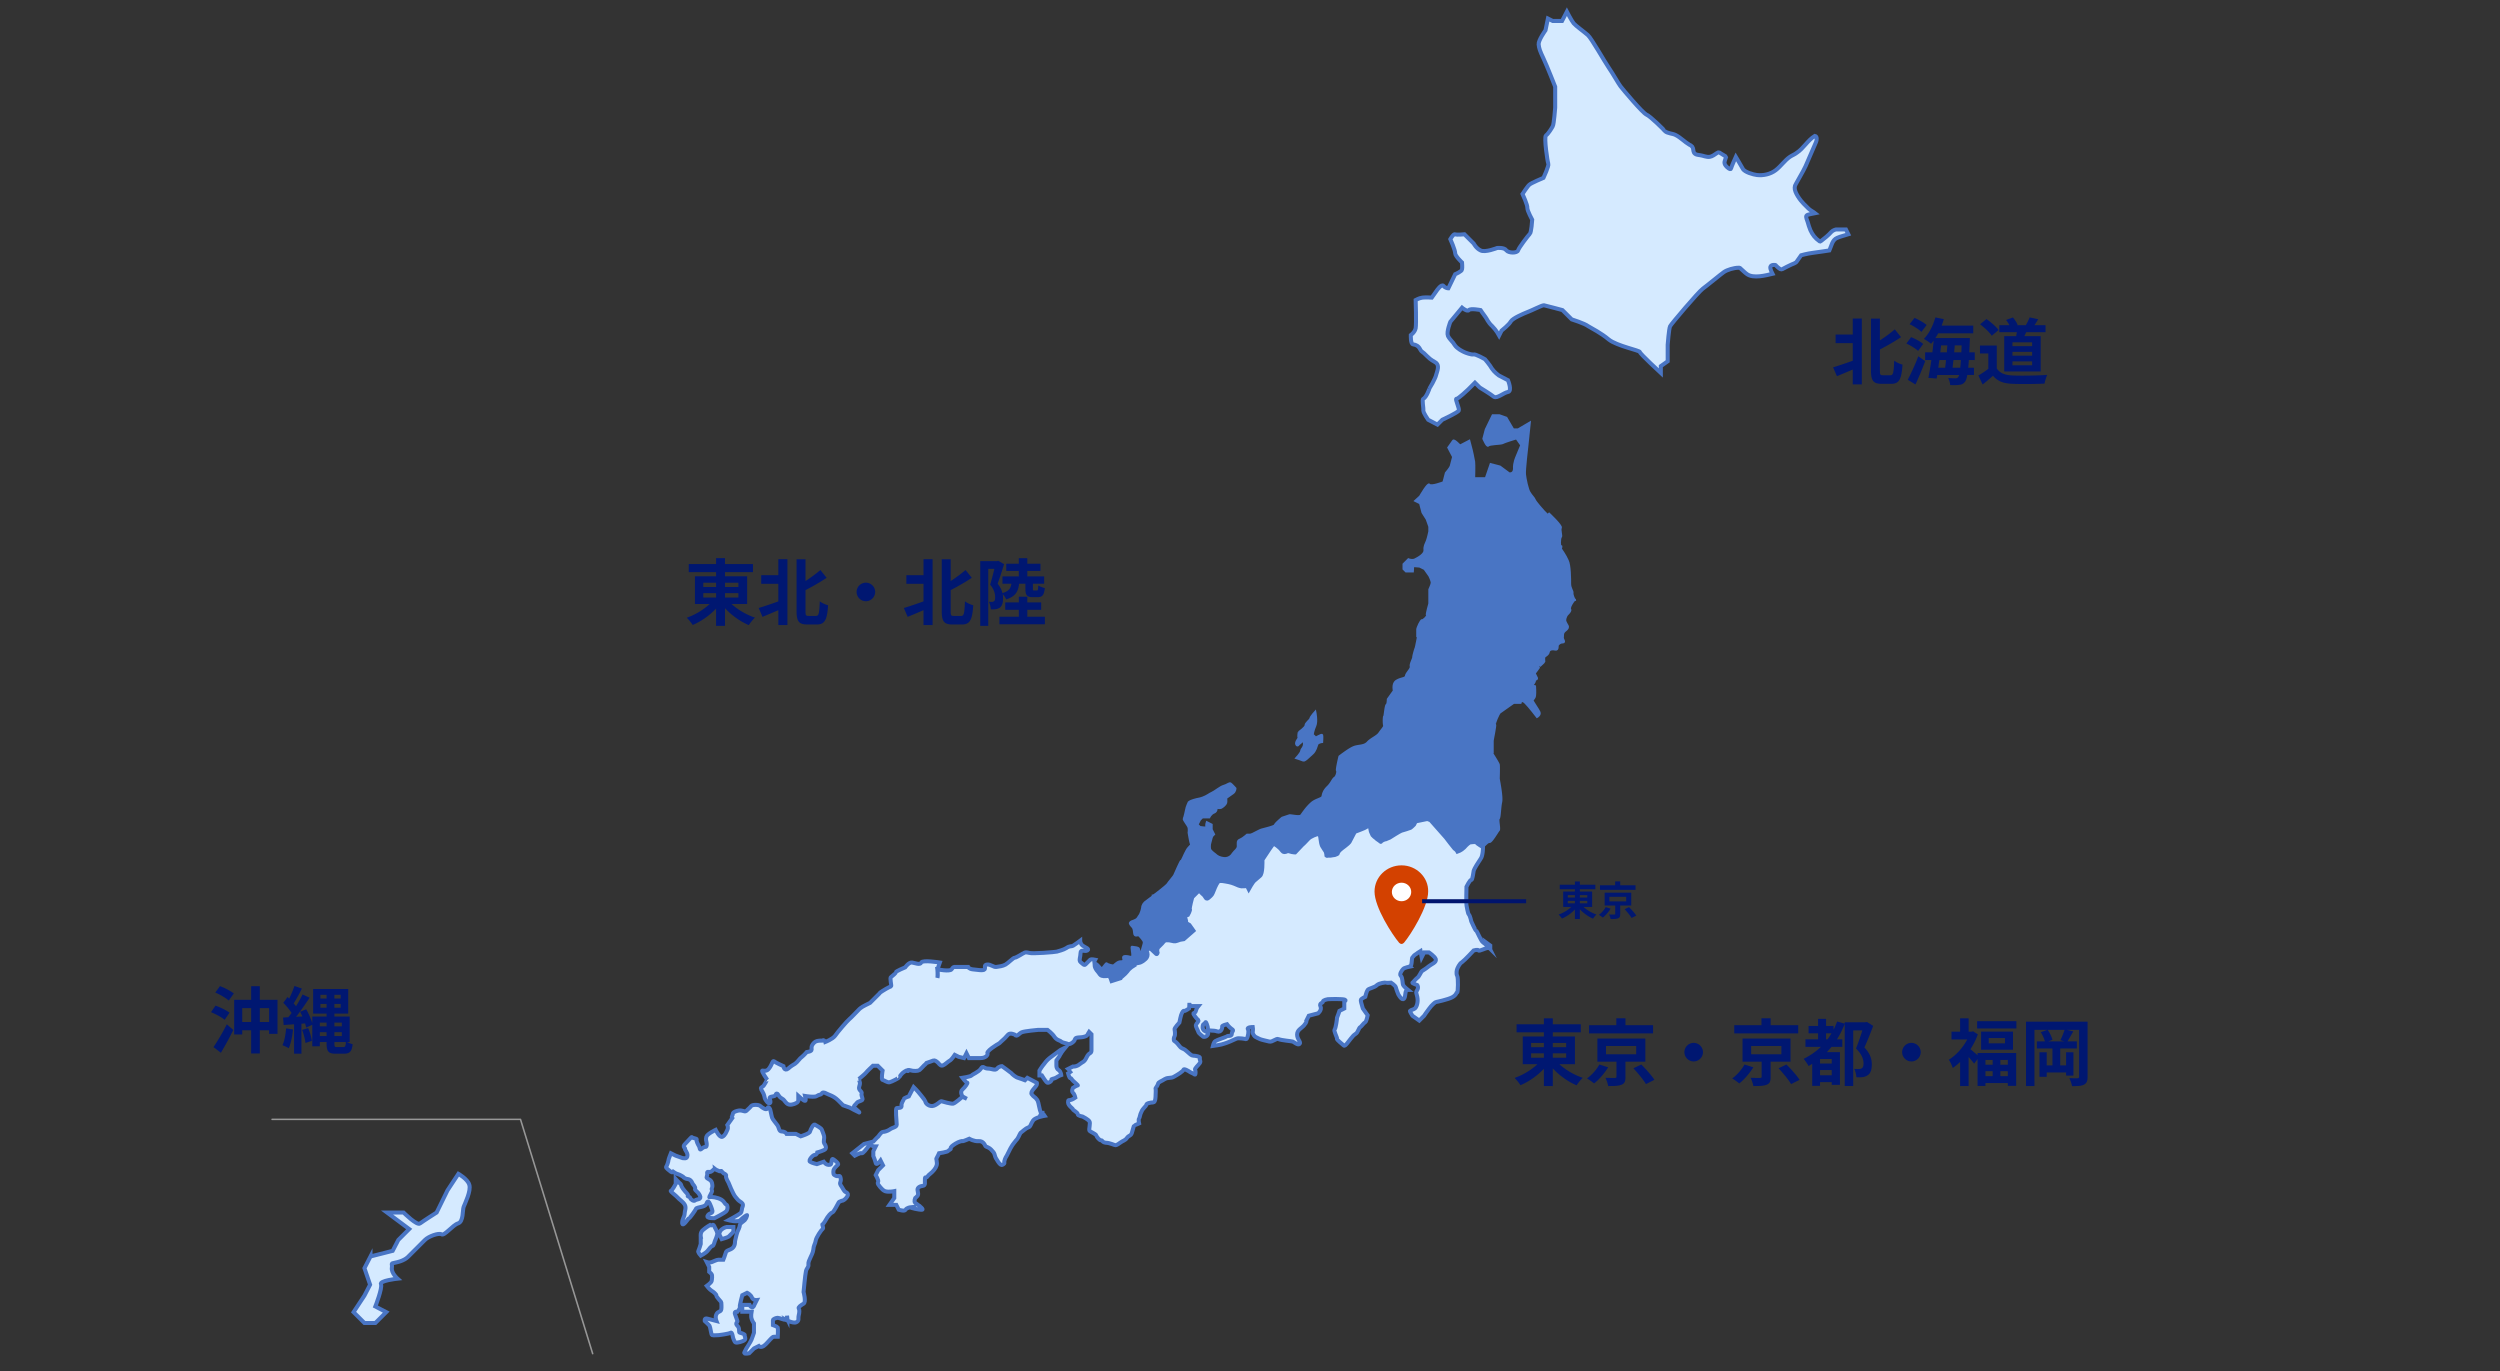 <svg version="1.1" xmlns="http://www.w3.org/2000/svg" x="0" y="0" viewBox="0 0 620 340" xml:space="preserve"><rect x="0" y="0" width="620" height="340" fill="#333333" stroke="none"/><g id="text"><g><g fill-rule="evenodd" clip-rule="evenodd" fill="#4975c4" stroke="#4975c4" stroke-width=".52"><path d="M390.514 148.752c.04.059.069.091.069.054 0-.064-.028-.072-.069-.054zm-26.331 20.654s-1.4.9-1 2.3c.1.4 1.2 1.2 1.2 1.2l-.5 1.5s-.3.6-.5.6c-.2.1-.7.4-1 1.5-.3 1.2-.3 2.9-.4 3.4s.1 1.1-.4 1.6c-.6.6-1.1.9-1.6 1.1-.4.2-1.3.1-1.5.7-.2.8.1 1.7 0 1.7h2.7s.7.3 1 .5c.1.1.4.4 1.2.6 1.1.2.9-.2 1.7.1.6.2.4-.3.6.5s.6 1.5.6 1.5l.4.8 2.1-1.9 1.4-.5v-2.9c0-.3.8-3.9.6-4.1-.2-.2.9-2.7 1.2-2.9l1.7-1.2 1.7-1.2h1.7s.2-1 1.2 0 2.9 3.5 2.9 3.5.9-.5.6-1.2-1.7-2.6-1.7-2.9c0-.3.5-.4.6-1.2s0-2.3 0-2.3l-.7-.2s.9-1.1.6-1.2c-.3-.1.7-.3.6-.6s-.6-1.2-.6-1.2 1.3-1.7 1.2-1.7c-.1 0 1.2-1.1 1.2-1.2 0-.1-.1-.8 0-1.2s-.5-1-.5-1l-1.2-.5-.7-.1-.3 1.6s.2.6-.2 1.1c-.4.6-1 1.6-1.2 1.7-.1.1-.8.2-1.2 0-.6-.3-1.7 0-1.7 0l-1.2.6-.9-1.7-.5-1.2-3.2.1s-.7-1-1-.9-1-1.4-1.4-1.3c-.4.1-.8.6-.8.6s-1.4.8-1.5 1c-.3.5-1.9 1.4-2.2 1.2-.3-.2.4.6.4.6s1.3 2 1.2 2.3c-.1.3 0 1.2 0 1.2l-.7 1.2zm-67 41.1l.1-1.6s.1-.4 1.1-1.3 2.3-.6 2.3-.6l-.6 2.3s-.1.6 0 1.2 1.3 1.3 1.7 1.7c.5.4 1.6.7 2.3.6.7-.1 1.3-.5 1.7-1.2.5-.7 1.1-.9 1.2-1.7 0-.9-.2-1.4.6-1.7.7-.3 1.7-1.2 1.7-1.2h1.7s.7.9 1.2 1.2c.3.1.2 1.3.2 1.3s-.2.9.3 1.6c.5.7.6 1.1.6 1.7 0 1.9-.6 3.5-.8 3.7-.2.2-1.7 1.3-1.9 2.1-.2.8-.3 1.3-1.3 1.2s-1.9 0-2.5-.4c-.6-.5-1.4-.6-2.1-.7-.7-.1-2-.4-2.1-.1-.2.3-.5.4-.6.6-.1.3-.6 2-1.6 3.2-.5.6-.7.7-1.5-.3-.6-.7-1.2-1.2-1.2-1.2s-1.7 2-1.7 1.7c0-.2-.1-2.3-.1-2.5-.2-2.1-.5-3.9-.4-4.5s.4-1.6.4-1.6c.2-.2.5-1.5.5-1.5l.8-.6v-1.4z"/><path d="M286.083 222.106s3.3-2.5 3.5-2.9 1.6-1.9 1.7-2.3c.2-.4 1.5-3.5 1.7-3.5s.6-1.2 1.2-2.3c.6-1.2 1.3-1.4 1.2-1.7-.2-.4-.6-2.9-.6-2.9s.1-.6 0-1.2-1.4-2-1.2-2.3c.2-.3.5-1.9.6-2.3 0-.4.7-1.9.6-1.7h0s.2-.3 1.2-.6c1.3-.4 1.2-.2 2.3-.6 1.1-.4 1.6-.9 2.3-1.2.7-.3 2.1-1.5 2.9-1.7s1.4-.8 1.7-.6c.3.2 1.2 1.2 1.2 1.2s0 .8-.6 1.2-1.7 1.2-1.7 1.2.1.8 0 1.2-.8 1-1.2 1.2c-.4.2-1.2 0-1.2 0s.2.9-.6 1.2c-.8.3-1.2 1.2-1.2 1.2h-1.7l-.6.6-.6 1.2.6.6s2 .3 1.7 0 0-1.2 0-1.2l1.2.6v1.2l.6 1.2-.6.6h-1.2s-1.2.3-1.7 1.2c-.6.9-.5 1.1-.6 1.7-.1.6 0 2.1 0 2.1l-.6.3c-.3.1-1.3 3-1.2 3.5.2.5.6 6.4.6 6.4s0 .7-.1.9c-.1.3-.7 1.9-.5 2.3.2.3 0 1.6 0 1.6l-1.1.4s-1.3.5-1.7-.6c-.5-1.1-.6-1.2-.6-1.2s-3.6-.3-3.5 0-.7 0-1.2-.6-1.2-1.7-1.2-1.7v-1.7h.2z"/><path d="M283.283 225.006s0-.6.6-1.2c.6-.5 2.3-1.7 2.3-1.7s-.1.7 0 1.2.7 1.3 1.2 1.7c.8.8.8.5 1.7.6 1 .1 2.3 0 2.3 0s.6-.2.8.4c.3.7.9 1.3.9 1.3h1.2l.2 1.6 1.2 1s.2.6.6.9c.4.2.2.9.2.9s0 .9-1 1.1c-.8.2-2.7.4-2.7.4s-1 .6-1.4.4c-.5-.2-2.2-.3-2.3 0-.1.3-1.4 1.1-1.2 1.2h.1s-.5-.1-.6.6c-.2.8.4 2.4.1 1.6-.1-.3-1.6-1.1-1.7-1.5s-1.3.5-1.3.5.7.9.6 1.2c-.2.5-.9 1.4-1.7 1.7-.8.4-1.9.2-1.7.6.1.4-.2.3-.6.6s-.8.7-1.2 1.2c-.3.5-.8.8-1.2 1.2-.4.3-.7.8-.8.6-.1-.2-1.8 1-2.1.5-.2-.5-.3-1.4-1.2-1.2-.9.2-1.2 0-1.2 0l-1.2-1.2s-.9-1-.7-1.3c.2-.5-.4-.6.1-1s1.4 1.3 1.7 1.2c.3-.1 1-1.4 1.2-1.2.1.3 1.7.6 1.7.6s-.4.2.6-.6 1.3-.3 1.7-.6c.5-.2-.5-1.2.6-1.2s1.6.5 1.7 0c.2-.5-.4-2.5 0-2.3.4.1 1.7.1 1.7.6.1.4.3 1.8.6.6.3-1.2.6-1.9.6-2.3 0-.5-1-1.5-1.2-1.7-.2-.3-1.1.5-1.2-.6s-.2-1.3-.6-1.7c-.4-.5-.8-.8 0-1.2.8-.3 1.3-.4 1.7-1.2.7-.8.9-2.3.9-2.3z"/></g><path d="M372.284 198.906c.3-1.3-.6-5.6-.6-5.8 0-.2.1-3.1 0-3.5-.1-.4-1.7-2.9-1.7-2.9l-1.1.4-1.4 1.1-1 .9-.6-1.2-.6-1.7h-2.3l-1.7-1.2h-2.6v-1.6c0-.4 1-.5.9-.4l1.2-.6 1.5-1.3v-1.2s.1-1.9 0-1.7.6-2.3.6-2.3l1.2-1.2.6-1.7s-1.2-1.4-1.2-1.2-.1-.8 0-1.2c.1-.4 1-1.3 1.3-1.4.3-.1.4-2.1.4-2.1l-.6-1.2-1.2-1.7-1.7-1.2-1.2-2.3-1.9-.5-2.7-.3-1.5-1.1s-1 .1-1.5 0c-.7-.1-1.2-1-1.2-1s-.5 2.7-.6 2.9-.6 1.9-.6 2.3c0 .4-.8 1.7-.6 2.3.1.6-1.1 1.6-1.2 2.3-.1.7-1.1.5-2.3 1.2-.94.549-.836 1.826-.699 2.5h0l-1.5 2.1s0 1.2-.3 1.4c-.3.2-.5 3.1-.6 2.9-.1-.2-.2 1.6 0 2.3.1.2-.8 1.2-1.2 1.8-.5.8-2.1 1.4-2.9 2.3-.9 1-2.3.7-3.5 1.2-1.2.5-3.5 2.3-3.5 2.3s-.8 3.3-.6 3.5c.2.2-.1 1.5-.6 1.8s-.8 1.4-1.8 2.3c-1 1-1.1 1.8-1.2 2.3-.1.6-1.8.7-2.9 1.8-1.2 1.1-2 2.4-2.4 2.9s-2.6-.1-2.9 0l-1.8.6s-1.7 1.4-1.8 1.8c-.1.4-3 1-3.5 1.2s-2.4 1.2-2.4 1.2l.6.6.9.8s-.2 1.3.3 2.7c.3.7.5 1.1.6 1.1v.2c0 .5-.1 1.8-.2 2.2-.1.6-.4 1.7-.4 1.7l-1.8 1.5-1 1.8.4.8s.4.7.6 1.2c.2.4-.3 1-.6 1.2s-.2.7-.6 1.8c-.3 1-.7 1.3-.7 1.9.1.9.4.8.4.8s.7.5.8.7c.1.5-.6 1.6-.6 1.6s-1.3 1.1-1.9 1.4c-.9.4-1.2.1-1.4.6-.2.4-.1.8-.1.8s-.3 1 .6 1.6c.9.6 1 .6 1.4 1.7s.7.9 1 1.3c.7.8.2 1.4-.2 2.1-.4.7 1.4 1 1.7 1.6.8 1.6.9 1-.9 2.7-.4.4-.6 2.1-.6 2.1s.7 1.6 1.2 1.4c.5-.2.9-.6 1.2-.6.2 0 2.1 1 2.7.5.5-.4 1.4-.8 2.2-1.4.9-.7.8-1.5 1.6-1.8 1.6-.6 1.7-.4 1.9-1.4.2-1.1.6-2 .8-2.6s.4-1.7.4-2.7c.2.3 1 1.1 1 1.1s-.6 1.3-.1 2.4c.5 1.1.7 3.1.9 3.4.6.9 1.4.6 1.4.6s.1 1.7.6 2.5c.6.8 1.4.6 1.8.6.3 0 .6-3.1.6-3.5 0-.3 1.1-1.4 1.2-1.7.1.3.4 1 .6 1.1.2.1 1.8.4 1.8.4l.5-1c.2-.4 1.8 0 1.8 0l2.7-.1s-1.7-.8-1.4-1.2c.4-.4 1.3-1 1.8-1.1 2.3-.6 1.5-.8 1.9-1.6.1-.2.1-2.1.1-2.1s-1.5-.3-2-1c-.8-1.2-1.4-1.7-1.4-1.7s.3-1.6.1-1.4c-.8.5-3-.3-3-.3l-1.2-1.3-.2.1c.3-.4.1-.9.1-.9l-.2-.7-1.3-1s0-.7-.1-2.2c-.1-1.3-.8-.8-.5-1.4.3-.6.6-1.8.6-1.8v-2.3s-.7-1.4-1.2-1.2c-.4.2-.7.9-.6 1.2.2.2-1-.4-1-.4s-1.4-.8-1.7-1.5c-.3-.7-.5-.4-.2-1.4.3-1 0-1.5.5-2 .5-.4 1.1-.7 2.2-1.6.2-.1.4-.3.6-.5l1.9-.9h.2c.6 0 2.1-.2 2.1-.6.1-.5.6-.9 1.8-1.8 1.2-.9 1.2-1.2 1.2-1.2l1.2-2.3s2.7-1 2.9-1.2c.2-.2.6-.4.6-.6 0-.2.4-1.8 0-2.3-.4-.6-.4-.9-.6-1.8-.1-.3 1-.9 1.2-1.2.2-.3.1-2.7 0-2.9-.1-.2 2.3-.6 2.3-.6s2.9-1.1 3.5-1.2c.6-.1.2-1.1 0-1.8s1.3-2.5 1.2-2.9c-.064-.256.689-1 1.32-1.479-.209.171-.428.395-.52.579-.1.3-.7 1-.7 1s-.6 1.4-.8 1.8c-.6 1.2 0 2.6 0 2.6s-1.6.7-1.4.6c.2-.1-2.3.8-2.7.9-.6.1-2 .5-2 .5l.2 1.7-.1 1-1.2 1.2.7 1.9-.1 2.2.6 2.3s1.3 1.2 1.9 1.5c.2.1 1.5-.3 1.5-.3s2-.8 2.3-1.2c.3-.3 2.2-1.4 3.5-1.7 1.2-.3 1.6-1.5 1.7-1.7.1-.2 2.2-.5 2.9-.6.6-.1 1.7 1.2 1.7 1.2-.1-.1 1.3 1.8 1.7 2.3.4.5 1.2 1.2 1.2 1.2s1.2 1.7 1.7 2.3 1.2 1.2 1.2 1.2l1.2-.6 1.7-1.7h1.7s1.6 1 1.7 1.2c.1.2 1.2-1.3 1.7-1.2s2-2.6 2.3-2.9c.3-.3-.3-2.6 0-2.9.298-.3.298-2.8.599-4.1zm-44.011 32.59c.034.006.07.01.11.01h-.1l-.01-.01c-.05-.01-.09-.03-.09-.09l.09.09zm27.218-41.386a1.545 1.545 0 01-.279-.185c.103.064.198.127.279.185zm-6.241-15.069c-.021-.048-.047-.076-.067-.135a3.77 3.77 0 00-.137-.401c.074.139.143.328.204.536zm-.889 13.402c.11-.074.208-.132.293-.173.13.082.251.156.361.221-.252-.007-.432-.03-.432-.085 0-.067-.094-.039-.222.037z" fill-rule="evenodd" clip-rule="evenodd" fill="#4975c4" stroke="#4975c4" stroke-width=".52"/><g><path d="M369.383 235.106s-1.1-1.1-1.6-1.4c-.5-.3-1.5-2.9-1.7-2.9s-1.2-2.3-1.2-2.3-.3-1.4-.6-1.7c-.3-.3-.5-2-.6-2.3s0-4.6 0-4.6.9-1.8 1.2-1.7c.3.1.5-1.9.6-2.3.1-.4 1.2-2.2 1.7-2.9.6-.7.6-2.9.6-2.9s-1.6-1-1.7-1.2-1.2 0-1.4 0c-.3 0-.9.5-1.6 1.3-.7.7-1.6 1-1.6 1s-.2-.4-.8-.8c-.2-.2-2.1-2.7-2.1-2.7l-3.8-4.3-.8-.3-2.9.6-.4.8s-.7.7-.9.8c-.2.1-1.8.6-2.2.7-.4.1-2.9 1.7-2.9 1.7-.1 0-.1.1-.2.1-.2.1-.3.1-.5.2s-.4.2-.6.2c-.2.1-.4.1-.5.2-.1 0-.2.1-.2.1-.1 0-.1 0-.2.1v.1c0 .1-.1.1-.1 0-.1 0-.1-.1-.2-.1-.1-.1-.2-.2-.4-.3-.2-.1-.4-.3-.5-.4-.2-.1-.3-.3-.5-.4l-.3-.3-.1-.1-.4-.9-.2-1-.3-.7-.6.6c-.2.2-2.9 1.2-2.9 1.2l-1.2 2.3s0 .3-1.2 1.2-1.7 1.3-1.8 1.8c0 .2-.3.2-.4.3-.2.1-.5.2-.8.2-.2 0-.4.1-.6.1h-.6c-.1 0-.3.1-.4 0 0-.3-.1-.6-.2-1-.1-.2-.7-1-.9-1.4-.4-.8-.4-2.7-.6-2.6 0 0-.2-.4-.3-.4-.5.1-2 .6-2.6 1.3-.8.8-.9 1-1.4 1.4-.4.4-1.8 1.9-1.8 1.9s-.3 0-.8-.1c-.4-.1-.9-.3-1.1-.2-.7.3-1 .3-1.3-.1-.8-1.1-1.8-1.6-2.1-1.8-.1-.1-1.7 2.3-2.8 4 0 .6.1 3.4-.6 4s-1.3 1.1-1.4 1.2c-.4.3-1.4 2.1-1.4 2.1l-.4-.8c-.4.1-1.1.1-1.4.1-.6-.1-.8-.2-1.7-.6-.9-.4-2.3-.6-2.3-.6s-1.4-.3-1.7 0c-.3.3-.7 1-1.2 2.3-.4 1-.4 1-1.2 1.7-.7.7-.8-.2-1.2-.6-.7-.6-1.2-1.2-1.2-1.2l-1.7 1.7s-.7 2.5-.6 2.9c.2.3-.5 1.5-.5 1.5s-.5.2-.7.2c-.2.1.5 1.5.2 1.6-.2.1.9.7.9.7s.6.8 1 1.4l-2.4 2.1c-.8.1-1.1.2-1.6.4-.8.3-.8.1-2-.1-1.2-.1-1.2.1-1.8.8l-.9.9c-.5.5-.2 1.4-.2 1.4s-.1.4-.3.3c-.5-.5-1.5-1.4-1.5-1.4s-1.2.3-1 .5c.9 1.5-.4 2.3-.4 2.3s-.7.7-1.5.8c-1.3.2-1.1.6-1.1.6s-1.2.7-1.7 1.5c-.6.8-1.7 1.5-1.7 1.7l-2.2.7s-.4-1.3-.7-1.3c-.3 0-1.1.2-1.7 0s-.6-.6-1-1c-1-1.1-.8-1.8-.8-2-.2-.5.1-1 .1-1s-.9-.2-1.2 0l-1.2 1.2c-.3.3-.7-.2-1.2-.6-.5-.4 0-1.3 0-2.3s1.1-.2 1.7-.6c.6-.4-.5-.7-1.2-1.2-.6-.5-.6-1.2-.6-1.2s-1.2.9-1.7 1.2-.9 0-1.7.6c-.8.5-1.8.7-2.4.9-.3.1-6.2.6-6.9.3-.4-.1-.9-.2-1.2 0-.1 0-1.9 1.2-2.3 1.2s-1.6 1.3-2.3 1.7-1.6.5-2.3.6-1.4-.7-2.3-.6c-.9.1-.3.8-.6 1.2s-1.9.1-2.9 0-1.2-.6-1.2-.6h-3.5s-.2 0-.6.6c-.4.6-3.5 0-3.5 0s.2 1.4 0 2.1c.1-.7 0-2.1 0-2.1l.6-1.7s-4.3-.7-4.6 0-1.6.1-2.3 0c-.8-.1-1.7 1.2-1.7 1.2s-2.4 1-2.3 1.2c0 .2-.8.9-1.2 1.2-.4.2.2 2.2 0 2.3s-.7.3-1.2.6c-.4.3-1.5.8-1.7 1.2l-2.3 2.3-1.2.6s-1.1.5-1.7 1.2c-.6.6-1.8 1.9-2.3 2.3-.5.4-2.9 3.2-3.5 4.1-.6.8-2.4 1.5-2.4 1.5-.1-.4-.7-.5-.5-.4.1.2-1.6-.2-2.3.6-.8.8-.6 1.3-.6 1.7 0 .5-1.2.6-1.2.6s-.7.8-1.2 1.2c-.5.3-1.1 1.3-1.7 1.7-.6.4-.8.4-1.7 1.2-1 .8-1.2-.6-1.2-.6s-2-.9-2.3-1.2c-.4-.3-.5.8-1.2 1.7-.6.9-1.3.6-1.7.6s1.2 2.3 1.2 2.3c-.1-.1-.7 1.5-1.2 1.7-.5.3-.5.4 0 1.2.5.8.5 1.4.6 1.7.1.3.8 1.4 1.2 1.2.4-.2.1-.7 0-1.2s.7-.4 1.2-.6c.4-.2.2-.6.6-.6.3 0 .4.8 1.2 1.2.7.4.5.5 1.2 1.2s1.9.2 2.3 0c.5-.2.6-.6.6-.6v-1.2s1.4 1.3 1.7 1.2c.3-.1 0-1.2 0-1.2s2.4.4 2.9 0 .9-.2 1.2-.6c.2-.4.7-.3 1.2 0s1.7.5 2.9 1.7l1.2 1.2 1.7.6s2 1.1 2.3 1.2c.3 0-.8-.8-1.2-1.2-.4-.4.4-.8.6-1.2.2-.3.6-.3 1.2-.6.6-.2-.2-1.1 0-1.7s-.9-.8-.6-1.7c.3-1 .2-.9 0-1.6 0-.2-.1-.3-.2-.3h.1s1.6-1.3 1.8-1.6c.2-.3 1.7-1.7 1.7-1.7h1.2l1.2 1.2s-.4 2.3 0 2.3c.4.1 1.2.7 1.7.6s2.5-1.1 2.3-1.2h-.1s.3 0 .6-.6c.4-.6 1.4-1.2 1.7-1.2.1 0 .3-.1.6 0 .9.3 2 .2 2.3 0s.9-.9 1.2-1.2c.3-.2.6-.6.6-.6s1.5-.5 1.7-.6c.3-.1.7.1 1.2.6.4.5.7.8 1.2.6.5-.2 1.3-1 1.7-1.2s1.2-1.4 1.2-1.4l1 .5 1.3.3.6-1.2.6 1.2h2.9c1.4 0 1.9-.9 1.7-1.2s.9-1.2 1.7-1.7c.8-.6 1.2-.6 1.7-1.2.6-.5 1.2-1.1 1.7-1.7s1.7 0 1.7 0c.5.7 1-.3 1.7-.6s4.1-.6 4.1-.6h2.3s1.2.9 1.7 1.7c.6.9 1.4.9 1.7 1.2.3.3 1.3.4 1.7.6.4.2 1.6-.5 1.7-1.2.2-.6 1.4-.3 2.3-.6.9-.2.8-.6 1.2-1.2l.6.6v4c0 .9-.6.4-1.2 1.7-.6 1.3-1 1.1-1.7 1.7-.8.7-1.7.6-1.7.6l-1.2.6s.7.7.9.5l-.9.6s.3 1.2.6 1.2c.2-.1.2.2.6.6s1.4 1.2 1.2 1.2c-.3 0-1.2.6-1.2.6s-.4.8 0 1.2c.4.3.6 1.2.6 1.2s-.7.5-1.2.6c-.4.1-.6-.2-.6.6s1.2 1.5 1.2 1.7 1.2.8 1.2 1.2c-.1.4 1.2.6 1.2.6s1.4.7 1.7 1.2c.3.4-.2 2 0 2.3s1.6.8 1.7 1.2c.1.4.9 1.3 1.2 1.2.3-.1.2.5 1.2.6.9 0 2.1.6 2.3.6.2 0 .4 0 1.2-.6s1.2-.5 1.7-1.2.9-.4 1.2-1.2c.2-.6.5-1.9.6-1.9s1.2-.5 1.2-.5-.2-.9 0-1.2c.2-.2.2-1 .6-1.7.3-.8 1.1-1.3 1.2-1.7 0-.4 1.1-.6 1.7-.6s.6-1.5.6-1.7.1-1.6 0-1.7.5-.7.6-1.2.8-.6 1.7-1.2c.9-.5 1.5-.1 2.3-.6.9-.5 2.2-1.3 2.3-1.7.1-.4 1.3.3 1.7.6.4.2 1.1.5 1.2.6.1 0 .2-.8 0-1.2-.2-.3.8-1.1 1.2-1.7.3-.6-.2-.7 0-1.2.2-.4-1.3-.6-1.7-.6-.4 0-.8-.4-1.7-1.2-.9-.8-1-.3-1.7-1.2-.7-.9-.9-1-1.2-1.2-.3-.1-.2-.9 0-1.2.2-.3.1-1.4 0-1.7s1.2-1.7 1.2-1.7.4-2 .6-2.3.3-.7.6-.6c.2.1 1.2-.6 1.2-.6s.1-.5.1-.9h.1c.2.4.4.3.4.3h1.7s-.5.6-.6 1.2c-.1.5-.4.4-.6.6-.2.1.9 1.5 1.2 1.7.2.3-.5.8-.6 1.2s.5 1.3.6 1.7 1 1 1.2 1.2c.1.1.9.1 1.2-.6.3-.6-.9-.6-1.2-1.2-.3-.6 0-1.2 0-1.2s.5-.4.6-.6c.1-.2.6 1.1.6 1.7 0 .6 1.3.2 2.3.6 1 .3 1.3-.9 1.2-1.2-.1-.3 1.2-.6 1.2-.6s.5.7 1.2 1.2c.7.4 0 .5 0 1.2s-1 .4-1.2.6-2.5.9-2.9 1.2c-.4.3-.6 1.2-.6 1.2s2.2-.3 2.9-.6c.7-.2 2.3-.9 2.9-1.2.6-.3 2.4.1 2.4.1.1 0 .1 0 .2-.1.3-.4.6-1.9.3-2.3-.4-.6 1.2-.6 1.2-.6s.1.6 0 1.2.6 1.2.6 1.2.7.4 1.2.6 1.5.4 2.3.6 1.7-.9 2.3-.6c.7.3 3.2.5 3.5.6s1.3 1 1.7.6c.5-.4-.6-1.1-.6-2.3 0-1.2 1-1.5 1.7-2.3.8-.9.6-1.2.6-1.2l.6-1.2 2.3-.6s1-.8.6-1.7.6-.8.6-1.2 1.2-.6 1.2-.6 1.8-.1 3.5 0c1.6.1.6.6.6.6v1.7l-1.2.6s-.5 1.5-.6 1.7c0 .3-.3 2.6-.6 2.9-.3.3.7 2.1.6 2.3-.2.2 1.4 1.4 1.7 1.7s1.2-1.1 1.7-1.7c.6-.7.6-.8 1.2-1.2.6-.3.8-1.6 1.2-1.7.3-.2.8-1 1.2-1.2.3-.2.6-1.7.6-1.7s-1-1.4-1.2-1.7c-.4-1.3-.5-1.8-.5-2.1s1.1-.8 1.1-.8.3-1.3.6-1.7c.3-.4 1.8-.6 2.3-1.2.6-.5 2.1-.7 2.3-.6.2.1 1.2 0 1.2 0s1.1.7 1.2 1.2.6 1.7.6 1.7.7 1.3 1.2 1.2.5-1.2.6-1.7c.1-.6.6-.6.6-.6s-1-.8-1.2-1.2-.1-1.9-.6-2.3c-.4-.4.3-1.4.6-1.7.2-.3 1.7-.6 1.7-.6s-.1-.1 0-.1c.5.2.4-2.1.6-2.2.2-.1.4-.5.6-.6.4-.2 1.2-.9 1.4-1l.3 1.6.6-1.2h1.2s1.5 1 1.7 1.7c.2.8-1.1 1.2-1.7 1.7-.7.6-1.4 1-1.7 1.2-.3.2-.7 1.4-1.2 1.7-.5.4-1 1.1-1.2 1.2-.2.1 1.2.6 1.2.6s.4.5 0 1.2-.3.4 0 1.7c.3 1.4-.2 2.6-.6 2.9-.4.3-.9.3-1.2.6-.1.1.6 1.2.6 1.2l1.7 1.2 1.2-1.2s.5-.8 1.2-1.7c.7-1 1.6-1.7 1.7-1.7s3-.6 4.1-1.2c1.1-.6 1-1.3 1.2-1.2s.3-3.6 0-4.1-.1-1.5 0-1.7.5-1.3 1.2-1.7c.7-.5 2.9-2.9 2.9-2.9s1.1-.3 1.2 0 1.7-.6 2.3-.6h.6v-.6s-.3-.2-.7-.5l.5 1.1z" fill-rule="evenodd" clip-rule="evenodd" fill="#d5eaff" stroke="#4975c4" stroke-miterlimit="10"/></g><path d="M354.483 96.406s1.5-2.5 1.7-3.5c.3-1 .8-2.2 0-2.9-.8-.6-1.1-.5-2.3-1.7-1.2-1.3-1.3-.9-1.7-1.7-.4-.8-1-1.1-1.7-1.2-.7 0-.6-2.3-.6-2.3s1-.7 1.2-1.7c.2-1.1 0-7 0-7s.9-.5 1.7-.6c.8-.1 2.3 0 2.3 0l1.2-1.7s1.2-1.8 1.7-1.2c.5.6 1.2.6 1.2.6l1.7-3.5s1.7-.7 1.7-1.2c.1-.4 0-1.7 0-1.7s-1.7-1.6-1.7-2.3c0-.8-1.2-3.5-1.2-3.5s.8-1.4 1.2-1.2c.4.2 2.3 0 2.3 0l2.3 2.3s.6 1.2 1.7 1.7c1.1.6 4.1-.6 4.1-.6s1.8-.2 2.3.6c.6.7 2.7.7 2.9 0 .2-.7 2.5-3.7 2.9-4.1.4-.3.6-3.5.6-3.5s-1.2-2.2-1.2-2.9c.1-.7-1.2-3.5-1.2-3.5s1.3-2 1.7-2.3c.4-.4 3.5-1.7 3.5-1.7s1.4-3 1.2-3.5c-.2-.4-1.1-6.5-.6-7 .6-.4 1.5-1.9 1.7-2.3.3-.5.6-4.6.6-4.6v-5.2s-2-5.1-2.9-7-1.1-2.5-1.2-3.5 1.7-3.5 1.7-3.5l.6-2.9 1.2.6h2.3l1.2-2.3s1.2 2.3 1.7 2.9 2.6 2.1 3.5 2.9c.9.8 4.1 6.5 5.2 8.1s2.3 3.8 2.9 4.6c.6.8 5.4 6.5 6.4 7 1 .4 4.6 4 4.6 4.1.6.6 2 .6 2.7 1 1.2.6 2.2 1.7 3.4 2.4.3.1.5.3.7.5.3.4.2 1 .4 1.4.3.6 1 .6 1.6.7.7.1 1.5.5 2.3.4.7-.1 1.3-.6 1.9-1 .1-.1.2-.1.4-.1.1 0 .3.1.4.2.1.1 1.4.8 1.4.9-.3 1-.7 1.4-.1 2.2.1.2 1.2 1.2 1.3.7.2-.7 1.2-2.9 1.2-2.9s1.5 2.5 1.7 2.9c.4.9 2.7 1.5 3.5 1.6 1.6.2 3.4-.2 4.7-1.2 1.3-1 2.2-2.4 3.5-3.3.6-.4 1.2-.6 1.7-1 1.7-1.1 2.7-3.1 4.5-4.2.6.1.5 1 .3 1.5-.9 2-1.7 4-2.6 6-.7 1.5-1.6 2.9-2.4 4.4-.2.3-.3.6-.3.9-.1 1.2 1.4 3.2 2.2 4l1.2 1.2c.5.5 1.2.8 1.7 1.2-.4.1-2 .2-2.2.6-.2.3.2 1.2.3 1.5.2.7.4 1.4.7 2.1.5 1.1 1.2 2 2.2 2.7.1 0 .1.1.2.1s.1-.1.2-.1c.9-.7 1.8-1.4 2.6-2.3.2-.2.5-.4.8-.5.2-.1.4-.1.6-.1h2.2l.6 1.2c-.9.3-1.9.5-2.8.9-1.2.5-1.4 2-1.9 3.1 0 0-2.5.4-4.1.6-1.5.2-2.9.6-2.9.6l-1.2 1.7c-.2.2-.9.5-1.2.6-.7.3-1.4.7-2 1-.2.1-.3.2-.5.2s-.4-.1-.5-.2c-.3-.2-.6-.5-.8-.7-.1-.1-.1-.2-.3-.2h-.3c-.3 0-.7.1-.8.4-.1.2 0 .4 0 .6.1.4.3.8.5 1.2-1.7.4-4.7 1.2-6.3.1-.6-.4-1-.9-1.5-1.3-.4-.3-.1-.3-.7-.3-1 0-2.8.5-3.6 1.1-.6.4-4.1 3.3-5.2 4.1-1.1.8-7.8 8.7-8.1 9.3-.3.6-.6 4.6-.6 4.6v4.1l-1.7 1.2v1.7s-5.2-4.8-5.2-5.2c0-.4-5.7-1.5-7.7-3.1-1.9-1.6-4.1-2.7-5.1-3.3-.9-.7-4.1-1.7-4.1-1.7l-2.3-2.3s-4.1-1.1-4.6-1.2c-.5 0-3 1.3-4.1 1.7-1 .4-3.6 1.5-4.1 2.3-.4.8-2.3 2.3-2.3 2.3l-.6 1.2s-.7-1.3-1.7-2.3c-1.1-1-1.3-1.8-1.7-2.3-.4-.5-1.2-1.7-1.2-1.7s-2.5-.5-2.9 0-1.7-.6-1.7-.6l-2.9 3.5s-1 2.5-.6 3.5c.5 1 1.2 1.4 1.7 2.3.6.9 1.9 1.5 2.3 1.7s1.8.7 2.3.6c.5-.2 2.9 1.2 2.9 1.2s1.2 1.4 1.7 2.3c.6.9 1.7 1.7 1.7 1.7l2.3 1.2s1.1 2.7 0 2.9c-1.1.2-2.7 1.7-3.5 1.2-.7-.6-3.5-2.3-3.5-2.3l-1.2-1.2-1.7 1.7s-2.5 2.4-2.9 2.3c-.4 0 .8 2.4.6 2.9-.2.5-4.1 2.3-4.1 2.3l-1.2 1.2-2.3-1.2s-1.2-1.7-1.2-2.3c.1-.6-.4-2.7 0-2.9.8-.4 1.5-2.5 1.5-2.5z" fill-rule="evenodd" clip-rule="evenodd" fill="#d5eaff" stroke="#4975c4" stroke-miterlimit="10"/><path d="M322.083 181.606s1.7-1.2 1.7-1.7c0-.6 1.1-1.3 1.2-1.7.1-.5 1.2-1.7 1.2-1.7s.5 2.4 0 3.5-.7 2.3-.6 2.3.6.4.6.6c0 .2 1.6-.9 1.7-.6.1.3 0 1.7 0 1.7s-1 .1-1.2.6-.4 1.6-1.2 2.3c-.8.7-1.9 1.9-2.3 1.7s-1.7-.6-1.7-.6 1.1-1.2 1.2-1.7c.1-.6.3-.5.6-1.2s-.1-1.9 0-1.7-1.2 1.2-1.2 1.2-.3.6-.6 0 .8-1.7.6-1.7 0-1.3 0-1.3z" fill-rule="evenodd" clip-rule="evenodd" fill="#4975c4" stroke="#4975c4" stroke-width=".525"/><path d="M225.283 265.506c.1 0 0 0 0 0-.2.1-.1.2 0 0z" fill-rule="evenodd" clip-rule="evenodd" fill="#d5eaff" stroke="#4975c4" stroke-miterlimit="10"/><g fill-rule="evenodd" clip-rule="evenodd" fill="#d5eaff" stroke="#4975c4" stroke-miterlimit="10"><path d="M262.983 261.506c.2-.5 1.2-1.7 1.2-1.7l-1.2.6s-1.6 1.2-2.3 1.7c-.7.5-1.2 1-1.7 1.7-.6.7-1.2 1.7-1.2 1.7v1.2h.6s.8 1.3 1.2 1.7c.3.4 1.3-.3 1.2-.6-.2-.3.6-.2 1.2-.6s1.2-.6 1.2-.6-.1-.9-.6-1.2c-.5-.3-.6-.7-.6-1.2v-1.2c-.2.2.8-1 1-1.5zm-4.7 14.5c-.3 0-.5-1.3-.6-1.7-.1-.4-.2-1.3-.6-1.7-.3-.5-.7-.5-1.2-1.2-.5-.6.9-1.7 1.2-2.3.2-.7 0-.6 0-.6l-2.3-1.2-.6.6s-1.3-.5-1.7-.6c-.5-.1-1.5-.9-1.7-1.2-.2-.2-2.3-1.7-2.3-1.7s-.7 0-1.2.6-1.3 0-2.3 0-1.2-.9-1.7 0c-.6.9-2.1 1.4-2.3 1.7-.3.3-2.3.6-2.3.6s.9 1.2 1.2 1.2c.2 0-.5 1.1-1.2 1.7s0 1.7 0 1.7l1.1.6h0l-1.1-.5s-1.8 1.6-2.3 1.7-2.6-.5-2.9-.6c-.3-.1-1.2 1.1-2.3 1.2-1.1 0-1.7-.8-1.7-1.2-.1-.3-1.8-2.4-2.3-2.9l-.6-.6-1.2 2.3s-1.2.4-1.2.6-.7 1-.6 1.7c.1.7-.8.5-1.2.6s0 3.3 0 4.1c0 .7-1.1.7-1.7 1.2-.6.4-1.3.6-1.7.6-.5 0-1.3 1.4-1.2 1.2.1-.2-1.2 1.2-1.2 1.2l-2.3.6-2.9 2.3.6.6s1.5-.8 1.7-.6c.3.2 1.3-1.2 1.7-1.7.5-.6 1.2 0 1.2 0h.6l-.6 1.2v1.2s.4.9.6 1.7c.2.8 1.2-.6 1.2-.6l.6 1.2-1.2 1.2-.6 1.2s.8 1.4.6 1.7c-.2.3 0 .6 0 .6s.9 1.4 1.7 1.7c.9.3 2.3 0 2.3 0h0v1.7l-1.2 1.7h1.7l.6 1.2s1.5.5 1.7 0c.3-.5 1.2-.6 1.2-.6-.2.1 2.3.7 2.9.6.6-.1-1.3-1.4-1.7-1.7-.4-.3 0-1.2 0-1.2s.4-.3.6-.6c.2-.3.1-.6 0-1.2-.2-.6.3-1.1 1.2-1.2s.5-.9.6-1.7c0-.8.3-.1.6-.6s1.1-.9 1.7-1.7c.6-.8.8-1.3.6-2.3-.1-.3-.1-.5 0-.6.2-.3.6-1.2.6-1.2s2.1-.3 2.3-.6c.2-.3.7-.3.6-.6-.1-.3.4-.7 1.2-1.2s1.7-.7 1.7-.6c.1.1 1.7-.6 1.7-.6s1.2.7 2.3.6 1.5.8 1.7 1.2c.2.3.9.2 1.7 1.2.9.9.3 1 1.2 2.3.8 1.4 1.2 1.2 1.2 1.2s.7-.2.6-.6c-.1-.4.3-1.3.6-1.7.3-.5.8-1.7 1.2-2.3.2-.4.8-1.1 1.1-1.5.1-.1.3-.3.4-.5.3-.4.6-1.4.9-1.5.3-.2 1.1-1 1.7-1.2.6-.1.7-1 1.2-1.7.5-.8 2.9-1.2 2.9-1.2s-.5-.8-.8-.7z"/></g><path d="M178.383 306.106s0-.7.6-1.2 1.2-.6 1.2-.6h1.7v1.2l-1.2 1.2c-.3.2-1.7.6-1.7.6l-.6-1.2zm-4.6.6s-.2-1.1.6-1.7c.8-.7 1.7-1.2 1.7-1.2s.3.2.6 0c.2-.2.4.1.6.6.2.4.7 1.2.6 1.7-.1.6-.6 1.7-.6 1.7s-.3 1.2-.6 1.2-.7.6-1.2 1.2-1.7 1.2-1.7 1.2-.8-.9-.6-1.2c.2-.3.6-1.7.6-1.7v-1.8h0z" fill-rule="evenodd" clip-rule="evenodd" fill="#d5eaff" stroke="#4975c4" stroke-miterlimit="10"/><g stroke-miterlimit="10"><polyline points="67.483,277.606 129.083,277.606 146.983,335.706" fill="none" stroke="#979797" stroke-width=".39" stroke-linecap="round" stroke-linejoin="round"/><path d="M91.883 311.606l5.5-1.4 1.4-2.7 2.7-2.7-5.5-4.1h4.1s3.4 3.4 4.1 2.7c.8-.6 4.1-2.7 4.1-2.7l2.7-5.5 2.7-4.1s2.3 1.3 2.7 2.7c.5 1.5-1.1 4.7-1.4 5.5s0 3.7-1.4 4.1c-1.3.4-3.4 3.2-4.1 2.7-.7-.4-3.2.5-4.1 1.4l-4.1 4.1s-.7.9-2.7 1.4c-2.1.5-1.2.1-1.4 1.4-.2 1.3 1.4 2.7 1.4 2.7s-4.6.5-4.1 1.4c.4.9-1.4 5.5-1.4 5.5l2.7 1.4-2.7 2.7h-2.7l-2.7-2.7 2.7-4.1 1.4-2.7-1.4-4.1 1.5-2.9z" fill-rule="evenodd" clip-rule="evenodd" fill="#d5eaff" stroke="#4975c4"/></g><path d="M210.283 296.206c-.1-.3-.2-.4-.6-.6-.4-.2-.7-1-1.2-1.7-.4-.7.2-.7 0-1.7s-.4-.3-1.2-.6c-.7-.3-.6-.5-.6-1.2s1.2-1.5 1.2-1.7-.6-.8-1.2-1.2c-.5-.4-.4.8-.6 1.2-.2.3-.9.2-1.2 0s-.6-.6-.6-.6l-1.7.6s-1.3-.3-1.7-.6c-.5-.3.7-1.7 1.2-1.7s.6-.6.6-.6.8-.2 1.7-.6.2-1.4 0-1.7c-.2-.4.1-1.3 0-1.7-.1-.5-.5-1.4-.6-1.7-.1-.3-1.3-1-1.7-1.2s-1.1 1.3-1.2 1.7c0 .5-2.3 1.2-2.3 1.2l-1.2-.6h-2.3s-.3-.6-1.2-.6c-.8 0-.6-1-1.2-1.7-.5-.7-1-1.2-1.2-1.7-.2-.6-.4-2.1-.6-2.3-.2-.3-.4-.5-.6 0-.2.5-1.3-.2-1.7-.6s-2-.4-2.3 0-.7.7-1.2 1.2c-.5.4-1-.4-2.3 0-1.4.4-.9.8-1.2 1.2-.2.4 0 .6 0 .6l-1.2 1.7s.3.6 0 1.2-.5 1.3-1.2 1.7c-.7.4-1.7-1.7-1.7-1.7s-2.1 1-2.3 1.7 0 1.2 0 1.2.2.8 0 1.2c0 .1-.1.1-.1.1s-.6 0-1.1.5-.4-.2-.6-.6c-.2-.3-.8-1.4-.6-1.7.2-.3-1.1-.3-1.2-.6 0-.2-.9.9-1.7 1.7-.8.8.2 1 0 1.2-.2.1.7.9.6 1.7-.1.9-.8.6-1.2.6l-1.7-.6-1.2-.6s-.6 1.5-.6 1.7c0 .3-.4 1.5-.6 1.7-.1.2.8.9 1.2 1.2.4.3.6 0 .6 0s.7.5 1.2.6c.4.1 1.2.6 1.2.6s.3.5 1.2.6 1.2 1.2 1.2 1.2.8.8.6 1.2c-.2.4.7.6 1.2 1.7s-.8.8-1.2 1.2c-.3.3-1.1-.2-1.2-.6-.1-.4-.8-.3-.6-.6.2-.3-.5-.7-1.2-1.7s-.3-.9-.6-1.2c-.3-.2-1.2-1.2-1.2-1.2v1.2s-.9 1.7-1.2 1.7c-.3.1 1.3 1.2 1.7 1.7s1.2.9 1.7 1.7 0 1.6 0 2.3c0 .7-.6 1.2-.6 2.3.1 1.2 1.5-1.2 1.7-1.2s1.6-2 1.7-2.3c.1-.3.6-.3 1.7-.6s.9-1 1.2-1.2.6.6.6.6.5 1.1.6 1.7c.1.7-.8.4-1.2 1.2-.4.7 1.7.6 1.7.6s2.4-1.2 2.9-1.7.4-1.6 0-1.7c-.4-.2-.4-.7-1.2-1.2s-2.5-.8-2.9-.6c-.4.2.8-1.4.6-1.7-.2-.4 0-.6 0-.6s.2-.4 0-1.2c-.2-.8-.8-.9-1.2-1.2-.4-.3.1-.4 0-1.2-.1-.8.5 0 1.2-.6.6-.5.6-.6.6-.6s.5.4.9.5.3.3.7.1h.1l.6.6s.7.2.6.6c-.2.4.6 1.7.6 1.7s1.1 2.8 1.7 3.5c.6.7.6.8 1.2 1.2.5.3.8.6.6 1.2-.3.6-.1 1.3-.6 1.7-.5.4-2.9 1.7-2.9 1.7s2.2.6 2.9 0c.6-.6 1.8-1.5 1.7-1.2-.1.4-.2.7-.6 1.2-.4.4-1.1.7-1.2 1.2 0 .5-.4 1.2-.6 1.7-.2.5-.6 2.3-.6 2.3s.1 1.1-.6 1.7c-.7.6-1.6.5-1.7 1.2-.2.7-.6 1.7-.6 1.7h-1.2c-.4 0-1.2.4-1.7.6-.6.2-1.2 0-1.2 0l.6 1.2v1.2s.4.3.6.6c.2.2.1 1.3 0 1.7-.1.4-1.2 1.2-1.2 1.2s.7.9 1.2 1.2c.4.2 1.2.9 1.2 1.2-.1.3 1.2 1.5 1.2 1.7s.1 1.1 0 1.7c-.1.7-.8.4-1.2 1.2-.4.7 0 1.7 0 1.7l-2.3-.6c-.8-.2-.6.6-.6.6s1 .9 1.2 1.2c.2.4.4 2.2.6 2.3.2.1 1.7 0 1.7 0s2.5-.3 2.9-.6c.4-.3.6 1.2.6 1.2s.3 1 .6 1.2 1.9-.2 2.3-.6c.4-.4-.1-.9 0-1.2.1-.2-.7-.5-1.2-.6-.4 0 .1-1.1-.6-1.7-.7-.7.1-.9 0-1.2-.1-.3-.3-.9-.6-1.7-.3-.8.6-.6.6-.6s.7-.8.6-1.2c-.1-.3.6-2.9.6-2.9l1.2-.6s.9.4 1.2 1.2c.3.7 1.2.6 1.2.6l-.6 1.2s-.2.7-.6.6c-.4-.1-.6-.6-.6-.6h-1.8v1.7h2.3s-.2 1.1 0 1.7c.2.7.6 1.2.6 1.2v2.3s-.5 1.5-.6 1.7-.5 1-.6 1.1h0c-.1.1-1.4 2.2-1.2 2.3.3.2 1.2 0 1.2 0l1.2-1.2 1.2-.6s.4.5 1.2 0c.7-.5 1-1 1.7-1.7s.6-.6 1.2-.6h.6s.1-2 0-2.3c-.1-.2-1.2-.6-1.2-.6v-1.2c0-.3.8-.6 1.2-.6s1.9.7 1.8.4c0 0 2 1.1 2.8.7s.4-.9.6-1.7c.2-.8.2-1.4 0-1.7-.2-.3.5-.8 1.2-1.2s0-2.9 0-2.9.4-4.4.6-5.2c.2-.8.7-.9.6-1.7-.1-.9 1-2.2 1.2-3.5.1-1.3.5-1.5.6-2.3s1.4-2.7 1.7-2.9c.4-.2-.2-1.2 0-1.2.2.1 1-1.4 1.2-1.7.2-.3.8-1.1 1.2-1.2s1.3-2 1.6-2.5c0-.1.4-.3.7-.4.8 0 1.7-1.3 1.6-1.6zm-15.1 30.1h0c.1.7.1.9.1 1-.1-.2-.1-.6-.1-1z" fill-rule="evenodd" clip-rule="evenodd" fill="#d5eaff" stroke="#4975c4" stroke-miterlimit="10"/><rect x="343.483" y="217.106" width="8.2" height="8.2" fill-rule="evenodd" clip-rule="evenodd" fill="#fff"/><g><g id="pin_00000091735527931313134260000012234768983434597802_"><g><path d="M267.583 124.606c-3.7 0-6.7 2.9-6.7 6.5 0 3.9 4.4 10.7 6.1 12.7.4.4.8.4 1.2 0 1.7-2 6-8.9 6-12.7.1-3.5-2.9-6.5-6.6-6.5zm0 8.9c-1.3 0-2.4-1-2.4-2.3s1.1-2.3 2.4-2.3 2.4 1 2.4 2.3-1.1 2.3-2.4 2.3z" fill-rule="evenodd" clip-rule="evenodd" fill="#d34100" transform="translate(80 90)"/></g></g></g><line x1="352.683" y1="223.506" x2="378.483" y2="223.506" fill="none" stroke="#00146e" stroke-miterlimit="10"/></g><g><g fill="#001771"><path d="M459.483 79.001h2.25v16.331h-2.25v-3.691c-1.369.594-2.755 1.17-3.926 1.657l-.954-2.197c1.225-.36 3.061-.99 4.88-1.639v-4.357h-4.25v-2.143h4.25v-3.961zm9.363 14.062c.685 0 .792-.72.918-3.619.522.414 1.459.847 2.053.973-.216 3.439-.738 4.771-2.755 4.771h-2.412c-2.053 0-2.647-.756-2.647-3.295V79.019h2.215v5.401a35.694 35.694 0 003.691-2.737l1.549 1.927c-1.585 1.08-3.476 2.143-5.24 3.061v5.257c0 1.008.108 1.134.757 1.134h1.871zm6.837-6.032c-.595-.594-1.891-1.368-2.899-1.836l1.171-1.584c1.026.414 2.341 1.098 2.989 1.692l-1.261 1.728zm-2.576 7.148c.757-1.404 1.837-3.709 2.629-5.815l1.711 1.188a73.618 73.618 0 01-2.413 5.797l-1.927-1.17zm3.404-11.865c-.595-.594-1.872-1.422-2.935-1.909l1.225-1.566c1.008.432 2.34 1.17 3.006 1.765l-1.296 1.71zm11.758 6.986c-.036.72-.091 1.333-.145 1.891h1.423v1.801h-1.656c-.145.846-.324 1.35-.541 1.638-.396.559-.828.738-1.44.811-.521.09-1.386.09-2.269.054-.018-.522-.234-1.278-.521-1.746a28.97 28.97 0 001.836.072c.307 0 .486-.054.666-.288a1.97 1.97 0 00.234-.54h-5.42l-.144.882-2.053-.162c.234-1.207.504-2.755.738-4.412h-1.549v-1.926h1.801c.126-.99.234-1.98.324-2.899-.216.288-.433.54-.648.792-.378-.36-1.296-.972-1.8-1.224 1.277-1.26 2.305-3.295 2.862-5.33l2.106.432c-.162.54-.342 1.08-.54 1.603h7.832v1.908h-8.696c-.216.415-.45.811-.702 1.188h8.553s0 .612-.019.864a85.709 85.709 0 01-.126 2.665h1.368V89.3h-1.474zm-7.311 0c-.09.648-.18 1.279-.252 1.891h1.692c.072-.576.145-1.224.216-1.891h-1.656zm.234-1.926h1.62c.036-.576.09-1.152.126-1.71h-1.548l-.198 1.71zm4.952 3.816c.054-.522.108-1.152.162-1.891h-1.854a130.8 130.8 0 01-.216 1.891h1.908zm.27-3.816c.018-.522.054-1.099.071-1.71h-1.71c-.036.558-.09 1.134-.145 1.71h1.784zm8.781 3.979c.738 1.207 2.088 1.692 3.961 1.765 2.106.09 6.158.036 8.553-.144-.234.504-.559 1.548-.666 2.161-2.161.108-5.78.144-7.923.054-2.215-.09-3.691-.594-4.861-1.999-.792.702-1.585 1.405-2.575 2.161l-1.044-2.232a23.506 23.506 0 002.467-1.657v-3.799h-2.071V85.7h4.16v5.653zm-1.242-8.085c-.559-.864-1.837-2.053-2.899-2.845l1.585-1.296c1.08.756 2.395 1.873 3.006 2.719l-1.692 1.422zm6.049.09c.072-.324.127-.648.181-.973h-4.357v-1.729h2.503a7.595 7.595 0 00-.828-1.296l1.692-.63c.485.54.99 1.314 1.17 1.836l-.216.09h2.251c.342-.576.737-1.386.954-1.944l2.125.45c-.324.54-.648 1.062-.937 1.494h2.755v1.729h-4.808c-.145.342-.307.667-.45.973h4.051v8.769h-9.038v-8.769h2.952zm3.962 1.549h-4.88v.936h4.88v-.936zm0 2.358h-4.88v.937h4.88v-.937zm0 2.359h-4.88v.955h4.88v-.955z"/></g></g><g><g fill="#001771"><path d="M55.716 252.926c-.702-.63-2.214-1.422-3.385-1.908l1.116-1.621c1.152.414 2.701 1.134 3.475 1.747l-1.206 1.782zm-2.773 6.752c.937-1.35 2.25-3.583 3.312-5.653l1.603 1.404a76.613 76.613 0 01-3.079 5.654l-1.836-1.405zm1.603-15.124c1.17.432 2.683 1.206 3.438 1.836l-1.26 1.747c-.685-.63-2.179-1.495-3.331-1.981l1.153-1.602zm14.278 3.403v8.444h-2.089v-.9H64.43v5.762h-2.143v-5.762h-2.215v1.044h-1.999v-8.588h4.214v-3.385h2.143v3.385h4.394zm-6.536 5.491v-3.439h-2.215v3.439h2.215zm4.447 0v-3.439H64.43v3.439h2.305zm5.937 1.873c-.162 1.71-.559 3.493-1.062 4.645-.36-.252-1.135-.594-1.566-.756.522-1.062.774-2.665.918-4.177l1.71.288zm13.395 3.115c.415.216.954.414 1.387.522-.18 1.746-.685 2.358-2.124 2.358h-2.107c-1.782 0-2.232-.576-2.232-2.575v-.306h-1.675v1.044h-1.872v-5.33l-1.513.702c-.054-.306-.162-.666-.271-1.044l-.899.072v7.436h-1.837v-7.292l-2.574.18-.145-1.854 1.297-.072c.27-.324.539-.684.81-1.062-.504-.81-1.332-1.782-2.053-2.521l1.045-1.44c.126.126.27.252.414.378.504-.99 1.008-2.197 1.296-3.115l1.854.648c-.63 1.243-1.368 2.665-2.034 3.673.216.234.414.486.576.702.63-1.008 1.206-2.035 1.62-2.917l1.747.811c-.99 1.512-2.215 3.295-3.35 4.735l1.566-.09c-.18-.396-.378-.792-.576-1.152l1.513-.63c.63 1.08 1.225 2.449 1.513 3.457v-1.657h3.547v-.72h-3.331v-6.104h8.696v6.104h-3.421v.72h3.781v6.338h-.648zm-9.65-3.476c.432.99.81 2.305.918 3.169l-1.584.522c-.091-.882-.433-2.215-.829-3.241l1.495-.45zm2.898-1.35v.918h1.675v-.918h-1.675zm1.675 3.331v-.955h-1.675v.955h1.675zm-1.53-9.309h1.53v-.918h-1.53v.918zm1.53 2.287v-.936h-1.53v.936h1.53zm3.493-3.205h-1.549v.918h1.549v-.918zm0 2.269h-1.549v.936h1.549v-.936zm-1.548 4.627v.918h1.837v-.918h-1.837zm0 2.377v.955h1.837v-.955h-1.837zm2.233 3.691c.432 0 .54-.252.611-1.242h-2.845v.324c0 .792.072.918.612.918h1.622z"/></g></g><g><g fill="#001771"><path d="M181.422 149.792c1.53 1.404 3.727 2.683 5.815 3.385-.504.432-1.188 1.296-1.53 1.854-2.106-.882-4.268-2.431-5.906-4.195v4.375h-2.214v-4.285c-1.621 1.729-3.71 3.187-5.798 4.069-.342-.522-1.009-1.369-1.477-1.801 2.053-.702 4.177-1.98 5.672-3.403h-3.638v-6.878h5.24v-1.026h-6.771v-1.999h6.771v-1.477h2.214v1.477h6.933v1.999H179.8v1.026h5.492v6.878h-3.87zm-7.004-4.213h3.169v-1.062h-3.169v1.062zm0 2.611h3.169v-1.098h-3.169v1.098zm5.383-3.673v1.062h3.313v-1.062h-3.313zm3.313 2.575h-3.313v1.098h3.313v-1.098zm9.915-8.409h2.251v16.331h-2.251v-3.691c-1.368.594-2.754 1.17-3.925 1.657l-.954-2.197c1.225-.36 3.061-.99 4.879-1.639v-4.357h-4.249v-2.143h4.249v-3.961zm9.364 14.062c.685 0 .792-.72.918-3.619.522.414 1.459.847 2.053.973-.216 3.439-.738 4.771-2.755 4.771h-2.412c-2.053 0-2.647-.756-2.647-3.295v-12.874h2.215v5.401a35.802 35.802 0 003.691-2.737l1.549 1.927c-1.585 1.08-3.476 2.143-5.24 3.061v5.257c0 1.008.108 1.134.756 1.134h1.872zm14.651-5.941a2.322 2.322 0 01-2.305 2.305 2.32 2.32 0 01-2.305-2.305 2.32 2.32 0 012.305-2.305 2.321 2.321 0 012.305 2.305zm11.985-8.121h2.251v16.331h-2.251v-3.691c-1.368.594-2.754 1.17-3.925 1.657l-.954-2.197c1.225-.36 3.061-.99 4.879-1.639v-4.357h-4.249v-2.143h4.249v-3.961zm9.364 14.062c.685 0 .792-.72.918-3.619.522.414 1.459.847 2.053.973-.216 3.439-.738 4.771-2.755 4.771h-2.412c-2.053 0-2.647-.756-2.647-3.295v-12.874h2.215v5.401a35.802 35.802 0 003.691-2.737l1.549 1.927c-1.585 1.08-3.476 2.143-5.24 3.061v5.257c0 1.008.108 1.134.756 1.134h1.872zm14.344-7.976c-.216 1.908-.882 3.151-3.205 3.889-.144-.396-.521-.973-.864-1.333.072.36.09.72.09 1.062 0 1.152-.252 1.909-.828 2.323-.288.198-.647.306-1.044.378-.342.054-.756.054-1.171.036-.018-.522-.197-1.351-.485-1.891.306.036.558.036.774.036a.987.987 0 00.504-.162c.216-.145.288-.486.288-1.009 0-.792-.234-1.908-1.242-3.097.359-1.116.756-2.701 1.044-3.925h-1.513v14.134h-1.98v-16.043h4.142l.324-.09 1.44.828c-.469 1.549-1.081 3.475-1.603 4.862.684.828 1.026 1.602 1.206 2.323 1.566-.468 2.034-1.17 2.215-2.323h-2.215v-1.819h4.052v-1.35h-3.115v-1.783h3.115v-1.386h2.106v1.386h3.259v1.783h-3.259v1.35h4.177v1.819h-2.791v1.224c0 .396.019.45.288.45h.685c.252 0 .324-.162.36-1.26.342.27 1.116.54 1.62.666-.18 1.783-.666 2.25-1.746 2.25h-1.242c-1.513 0-1.819-.54-1.819-2.106v-1.224h-1.567zm6.392 8.174v1.873h-11.271v-1.873h4.808v-1.71h-3.367v-1.836h3.367v-1.405h2.106v1.405h3.438v1.836h-3.438v1.71h4.357z"/></g></g><g><g fill="#001771"><path d="M386.717 263.923c1.53 1.404 3.727 2.683 5.815 3.385-.505.432-1.188 1.296-1.53 1.854-2.107-.882-4.268-2.431-5.906-4.195v4.375h-2.215v-4.285c-1.62 1.729-3.709 3.187-5.798 4.069-.342-.522-1.008-1.369-1.476-1.801 2.052-.702 4.177-1.98 5.671-3.403h-3.637v-6.878h5.239v-1.026h-6.77v-1.999h6.77v-1.477h2.215v1.477h6.932v1.999h-6.932v1.026h5.492v6.878h-3.87zm-7.005-4.213h3.169v-1.062h-3.169v1.062zm0 2.611h3.169v-1.098h-3.169v1.098zm5.384-3.674v1.062h3.312v-1.062h-3.312zm3.312 2.576h-3.312v1.098h3.312v-1.098zm10.42 3.474c-.9 1.44-2.232 3.025-3.492 3.998a15.673 15.673 0 00-1.747-1.243c1.206-.864 2.448-2.305 3.043-3.457l2.196.702zm11.128-8.408h-15.863v-2.035h6.752v-1.729h2.269v1.729h6.843v2.035zm-6.843 7.004v3.799c0 1.08-.197 1.621-.99 1.926-.792.306-1.854.324-3.295.324-.107-.63-.396-1.458-.684-2.053.918.036 2.053.054 2.341.036.323-.018.396-.072.396-.306v-3.727h-4.735v-5.744h11.901v5.744h-4.934zm-4.825-1.836h7.49v-2.053h-7.49v2.053zm8.751 2.538c1.116 1.116 2.574 2.737 3.259 3.799l-2.106 1.062c-.612-1.044-1.98-2.719-3.115-3.925l1.962-.936zm15.299-3.06a2.321 2.321 0 01-2.305 2.305 2.321 2.321 0 01-2.305-2.305 2.321 2.321 0 012.305-2.305 2.32 2.32 0 012.305 2.305zm12.49 3.762c-.9 1.44-2.232 3.025-3.492 3.998a15.673 15.673 0 00-1.747-1.243c1.206-.864 2.448-2.305 3.043-3.457l2.196.702zm11.128-8.408h-15.863v-2.035h6.752v-1.729h2.269v1.729h6.843v2.035zm-6.843 7.004v3.799c0 1.08-.197 1.621-.99 1.926-.792.306-1.854.324-3.295.324-.107-.63-.396-1.458-.684-2.053.918.036 2.053.054 2.341.036.323-.018.396-.072.396-.306v-3.727h-4.735v-5.744h11.901v5.744h-4.934zm-4.825-1.836h7.49v-2.053h-7.49v2.053zm8.751 2.538c1.116 1.116 2.574 2.737 3.259 3.799l-2.106 1.062c-.612-1.044-1.98-2.719-3.115-3.925l1.962-.936zm21.511-9.579c-.647 1.729-1.44 3.763-2.179 5.348 1.531 1.602 1.837 3.025 1.837 4.177 0 1.35-.288 2.232-1.009 2.701-.324.252-.773.414-1.26.486-.414.054-1.009.054-1.566.018-.019-.576-.217-1.494-.541-2.07.433.036.811.036 1.135.036.271 0 .54-.054.721-.162.342-.198.468-.63.468-1.225 0-.99-.414-2.305-1.872-3.691.54-1.296 1.152-3.115 1.584-4.501h-2.269v13.792h-2.106v-15.413c-.541 1.369-1.171 2.665-1.927 3.835h1.332v1.873h-2.683a27.32 27.32 0 01-1.152 1.314h3.241v8.12h-2.035v-.684h-2.898v.918h-1.944v-5.456c-.307.198-.612.378-.9.541-.234-.45-.847-1.351-1.242-1.783a16.68 16.68 0 004.303-2.971h-3.835v-1.873h3.133v-1.477h-2.358v-1.836h2.358v-1.747h1.98v1.747h1.854v.918c.343-.63.612-1.314.883-2.017l1.891.522v-.342h5.186l.324-.072 1.546.974zm-10.281 8.211h-2.898v1.134h2.898v-1.134zm0 4.033v-1.278h-2.898v1.278h2.898zm-1.044-8.912c.342-.468.666-.955.99-1.477h-1.351v1.477h.361zm23.113 3.187a2.321 2.321 0 01-2.305 2.305 2.321 2.321 0 01-2.305-2.305 2.321 2.321 0 012.305-2.305 2.32 2.32 0 012.305 2.305zm14.093.215h9.579v8.139h-2.07v-.685h-5.546v.702h-1.963v-6.662l-.846 1.152c-.307-.432-.847-1.081-1.368-1.657v7.202h-2.107v-5.978a13.528 13.528 0 01-1.818 1.494c-.18-.576-.666-1.638-.99-2.035 1.782-1.098 3.511-2.989 4.573-5.042h-3.907v-1.926h2.143v-3.313h2.107v3.313h.738l.378-.09 1.17.756c-.45 1.296-1.099 2.539-1.837 3.691a40.46 40.46 0 011.765 1.495v-.556zm9.632-7.886v1.8h-9.74v-1.8h9.74zm-.845 2.575v4.501h-7.904v-4.501h7.904zm-6.824 7.022v1.188h1.782v-1.188h-1.782zm0 4.015h1.782v-1.224h-1.782v1.224zm4.843-9.435h-4.033v1.296h4.033v-1.296zm.702 5.42h-1.854v1.188h1.854v-1.188zm0 4.015v-1.224h-1.854v1.224h1.854zm19.783.144c0 1.062-.216 1.603-.882 1.963-.631.342-1.566.378-2.971.378-.091-.558-.396-1.458-.685-1.999.828.054 1.746.054 2.034.036.288 0 .396-.09.396-.396v-11.595h-3.025l1.585.378c-.504.882-1.026 1.819-1.44 2.485h2.322v1.747h-4.123v4.195h1.459v-3.259h1.818v5.798h-1.818v-.774h-4.808v1.062h-1.801v-6.086h1.801v3.259h1.422v-4.195h-3.871v-1.747h1.999c-.18-.684-.576-1.621-1.026-2.287l1.639-.576h-3.205v13.936h-2.089v-15.971h15.269v13.648zm-6.752-9.057a18.08 18.08 0 001.044-2.557h-4.195c.541.738 1.009 1.765 1.188 2.467l-1.062.396h4.068l-1.043-.306z"/></g></g><g><g fill="#001771"><path d="M392.704 224.919c.849.779 2.068 1.489 3.228 1.879-.279.24-.659.72-.85 1.029-1.169-.49-2.368-1.349-3.277-2.329v2.429h-1.229v-2.379a9.766 9.766 0 01-3.219 2.259c-.189-.29-.56-.759-.819-1 1.14-.39 2.318-1.099 3.148-1.889h-2.02V221.1h2.909v-.57h-3.759v-1.109h3.759v-.82h1.229v.82h3.848v1.109h-3.848v.57h3.048v3.818h-2.148zm-3.888-2.339h1.759v-.59h-1.759v.59zm0 1.449h1.759v-.61h-1.759v.61zm2.989-2.039v.59h1.839v-.59h-1.839zm1.839 1.429h-1.839v.61h1.839v-.61zm5.792 1.93c-.5.799-1.239 1.679-1.939 2.219-.26-.22-.699-.53-.969-.689.67-.48 1.359-1.279 1.688-1.919l1.22.389zm6.176-4.668h-8.806v-1.129h3.748v-.959h1.26v.959h3.798v1.129zm-3.798 3.888v2.109c0 .6-.11.899-.55 1.069-.44.17-1.029.18-1.829.18a4.82 4.82 0 00-.38-1.14c.51.02 1.14.03 1.3.02.18-.01.22-.04.22-.17v-2.069h-2.629v-3.188h6.606v3.188h-2.738zm-2.678-1.02h4.157v-1.139h-4.157v1.139zm4.857 1.41c.619.62 1.429 1.519 1.809 2.108l-1.169.59c-.34-.58-1.1-1.509-1.729-2.179l1.089-.519z"/></g></g><path d="M389.983 147.106c.1-.5-.6-1.2-.6-2.3 0-1.1 0-4.6-.6-5.8-.5-1.2-1.7-2.9-1.7-2.9s.3-.9 0-.6-.3-2 0-2.3c.3-.3-.3-1.8 0-2.3.3-.5-2.9-3.5-2.9-3.5l-.35.35-.95-.95s-2.1-2.3-2.3-2.9c-.2-.5-.8-1-1.2-1.7-.5-.6-1.1-3.5-1.2-4.6-.1-1.1.6-7 .6-7l.6-5.8-2.9 1.7h-1.2l-1.7-2.9-1.7-.6h-1.7l-1.7 3.5-.6 2.3s.9 2.1 1.2 1.7c.3-.4 3-.4 3.5-.6.5-.3 3.5-1.2 3.5-1.2l1.2 1.7-1.2 2.9s-.7 1.5-.6 2.9c0 1.4-1.2 1.2-1.2 1.2l-2.3-1.7-2.3-.6-1.2 3.5h-2.9s.1-3.4 0-4.1c-.1-.7-.6-2.9-.6-2.9l-.6-2.3-2.3 1.2s-1.5-1.6-1.7-1.2c-.3.4-1.2 1.7-1.2 1.7l1.2 2.3s-.5 1.9-.6 2.3c-.1.4-1.2 1.7-1.2 1.7l-.6 2.3s-3.1 1.2-3.5.6c-.3-.6-2.3 2.9-2.3 2.9l-1.2 1.1 1.2.6.6 2.3 1.113 1.763-.013.037.6 1.7v1.2s-.3 1.5-.6 2.3c-.3.8-.7 1.3-.6 2.3.1 1-1.5 1.9-2.3 2.3-.7.4-1.7 0-1.7 0l-1.2 1.2v1.2l.6.6h1.7s.1-1 0-1.2c-.1-.2 1.7 0 1.7 0l1.2.6 1.2 1.7s.6 1.2.6 1.7c0 .4-.6 1.7-.6 1.7v3.5s-.8 2.7-.6 2.9c.2.2-.9 1.3-1.2 1.2-.3-.1-1.2 1.9-1.2 2.3v1.7l.6.6.6.4s1.5-.2 1.7.1c.2.3 1.3 1 1.6 1l1.9.2 2.3.6s1.2 2 1.2 2.3 1.8 1 1.7 1.2c-.1.2 1.4-.4 2-.7.4-.3.5-.8.5-.8l1.195-.815h1.69l.515.515s.9 1 1.2 1.2c.3.2 1.8.1 2.3 0 .6-.1.8-.1.8-.1s.6 1 1.1 2.2c.1.3.5.8.4.8 0 0 1.6-.8 1.9-.7.3.1 1.6.4 1.9.3.1 0 1.4-1.9 1.4-1.9l.6-2.9 1.7.6.6 1s1.1-.5 1.2-1.2c.1-.7 1-.8 1.7-.6.7.1.4-1 .6-1.2.2-.2.5-.6 1.2-.6s-.1-.8 0-1.2c.1-.4-.2-1.1.6-1.7.8-.6.7-1 .6-1.2-.1-.2-.5-.8-.6-1.2-.1-.3.1-1.2.6-1.7s.8-.9.6-1.2c-.2-.3.2-1.1.6-1.7.272-.407.444-.615.531-.654-.171-.255-.612-1.24-.531-1.646z" fill-rule="evenodd" clip-rule="evenodd" fill="#4975c4" stroke="#4975c4" stroke-width=".52"/></g></svg>